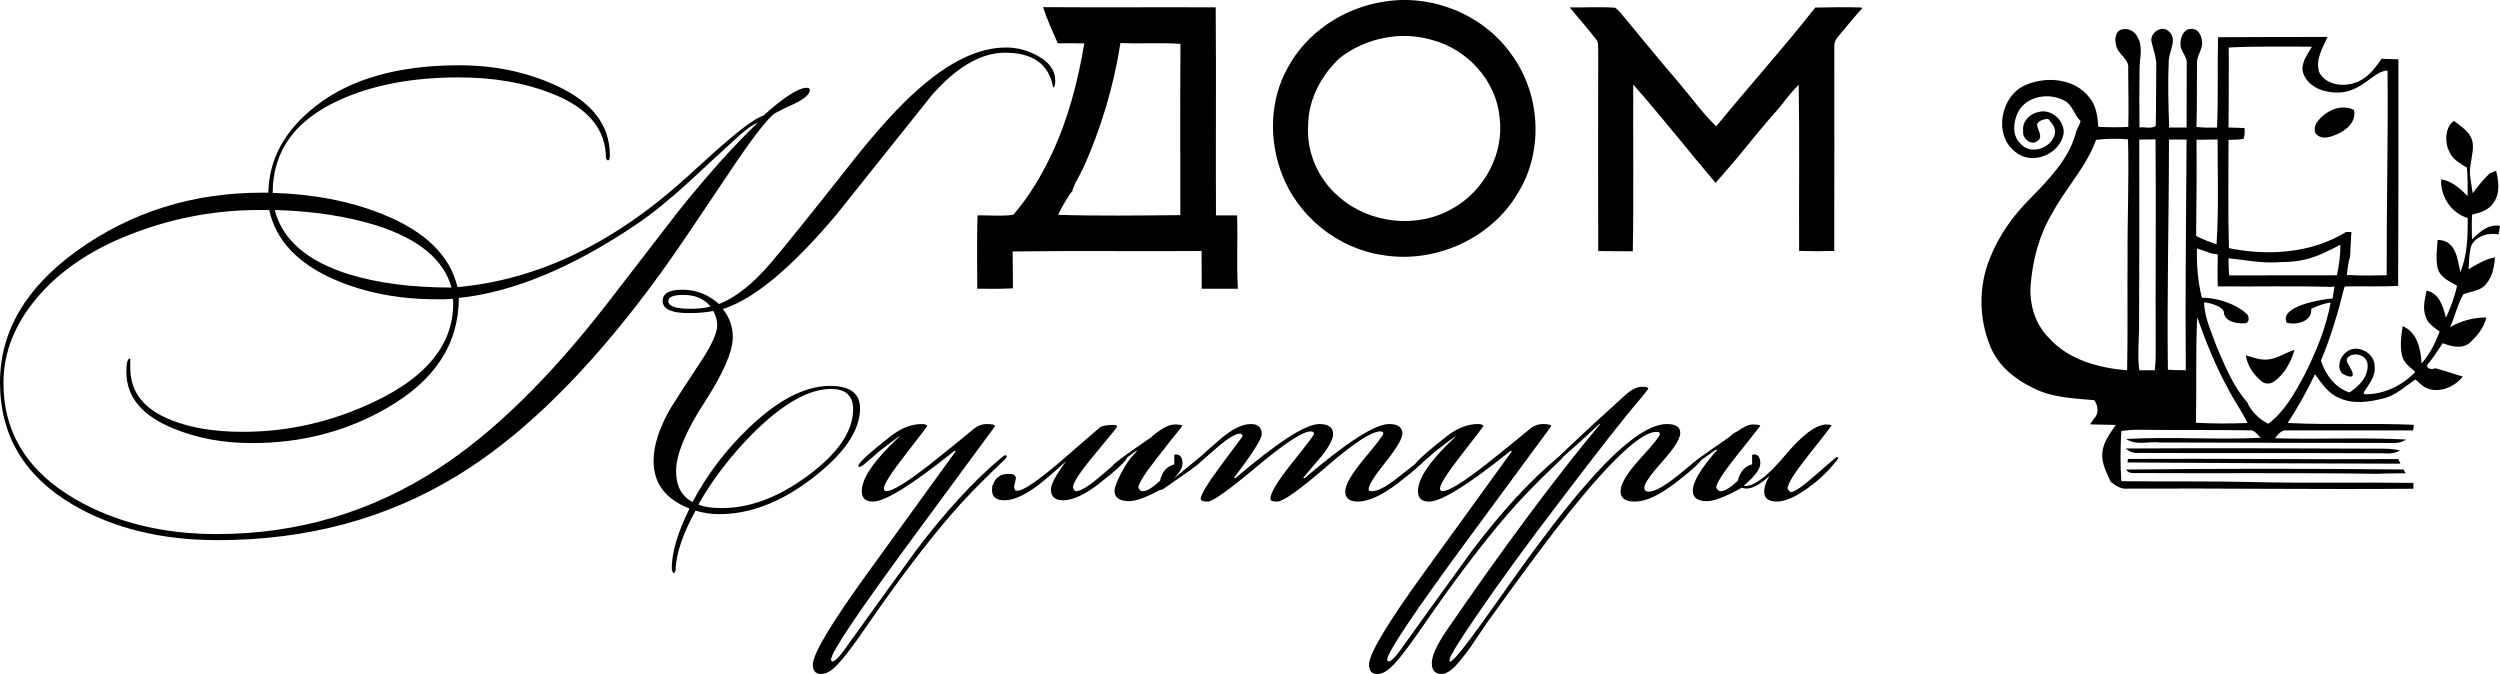 <?xml version="1.0" encoding="utf-8"?>
<!-- Generator: Adobe Illustrator 25.0.1, SVG Export Plug-In . SVG Version: 6.00 Build 0)  -->
<svg version="1.1" id="pelym2024.fw-Page_x25_204" xmlns="http://www.w3.org/2000/svg" xmlns:xlink="http://www.w3.org/1999/xlink"
	 x="0px" y="0px" viewBox="0 0 482.887 130.191" enable-background="new 0 0 482.887 130.191" xml:space="preserve">
<path fill="none" enable-background="new    " d="M0,0"/>
<g>
	<path d="M201.489,1.382c11.105,0.079,22.22-0.01,33.33,0.037c0.105,13.397-0.013,26.795,0.052,40.186
		c1.357,0.005,2.718,0.011,4.083,0.005c0.148,4.721-0.131,9.449,0.153,14.164c-2.329-0.004-4.663,0.004-6.988-0.004
		c-0.022-2.432-0.009-4.858-0.026-7.284c-12.165,0.09-24.327-0.083-36.492,0.084c0.031,2.374,0.013,4.747,0.052,7.121
		c-2.299,0.12-4.597,0.109-6.896,0.074c-0.004-4.729-0.087-9.455,0.057-14.176c2.299-0.032,4.624,0.229,6.914-0.109
		c3.036-3.506,5.444-7.555,7.42-11.749c3.184-6.736,5.056-14.024,6.29-21.349c-1.71-0.036-3.42-0.042-5.117-0.01
		C203.33,6.063,202.226,3.788,201.489,1.382L201.489,1.382z M303.214,1.435c2.896,0.032,5.81-0.141,8.711,0.052
		c0.846,0.505,1.374,1.398,2.033,2.124c3.511,4.235,6.992,8.497,10.578,12.671c2.312,2.714,4.384,5.65,6.957,8.123
		c6.299-7.716,12.99-15.114,19.136-22.945c2.953-0.062,5.915-0.105,8.872-0.015l0.222,0.141c-1.365,1.419-2.556,2.989-3.839,4.471
		c-0.72,0.913-1.767,1.795-1.579,3.083c-0.004,13.111,0.026,26.226-0.013,39.337c-2.268,0.062-4.528,0.062-6.783-0.015
		c-0.057-10.695,0.1-21.396-0.083-32.09c-1.313,1.293-2.443,2.759-3.564,4.22c-2.844,3.183-5.548,6.489-8.231,9.802
		c-1.435,1.633-2.805,3.318-4.257,4.931c-5.344-6.297-10.438-12.813-15.908-19c-0.057,10.736,0.113,21.478-0.083,32.215
		c-2.229-0.026-4.458-0.026-6.678-0.047c-0.03-12.954-0.026-25.903,0-38.857c-0.074-0.678,0.096-1.46-0.388-2.014
		C306.699,5.489,304.88,3.516,303.214,1.435L303.214,1.435z M267.228,0.34c9.256-1.576,19.241,2.42,24.676,10.116
		c5.657,7.621,6.329,18.698,1.3,26.799c-5.147,8.827-15.995,13.674-26.019,12.036c-8.781-1.236-16.588-7.544-19.655-15.875
		c-2.46-6.511-2.251-14.164,1.178-20.3C252.397,6.229,259.56,1.513,267.228,0.34L267.228,0.34z M258.783,11.196L258.783,11.196
		c-3.594,3.365-6.098,8.06-6.107,13.064c-0.34,5.207,1.985,10.423,5.963,13.768c5.893,5.19,15.101,6.213,21.919,2.243
		c6.124-3.386,10.002-10.565,9.099-17.571c-0.633-7.101-6.238-13.205-13.042-14.983C270.552,5.917,263.76,7.341,258.783,11.196
		L258.783,11.196z M209.079,32.826L209.079,32.826L209,32.821c-0.602,1.534-1.732,2.889-1.967,4.533l-0.026-0.407
		c-0.903,1.394-1.806,2.797-2.508,4.309c-0.026,0.058-0.087,0.182-0.118,0.24c7.86,0.24,15.742,0.126,23.607,0.058
		c-0.017-11.029-0.052-22.063,0.022-33.092c-3.86-0.25-7.725,0.026-11.59-0.156C215.103,16.767,212.608,25.027,209.079,32.826
		L209.079,32.826z"/>
	<path d="M408.704,8.579c-0.288-1.059-0.057-2.749,1.265-2.905c1.217-0.308,2.438,0.449,2.944,1.554
		c1.056,1.862,0.362,4.043,0.349,6.056c-0.052,3.778-0.048,7.555-0.013,11.332c0.999-0.141,2.299,0.345,3.136-0.291
		c0.1-3.846,0.052-7.69,0.109-11.535c0.07-1.638-0.58-3.172-0.925-4.748c-0.323-1.674,1.884-3.255,3.289-2.04
		c1.828,1.487,0.105,3.862,0.044,5.744c-0.192,4.29-0.074,8.587,0.087,12.882c1.112,0,2.233,0.006,3.359,0.006
		c-0.009-4.133,0.048-8.264,0.026-12.401c0.118-1.367-1.235-2.301-1.2-3.646c-0.122-1.331,0.698-3.245,2.316-2.985
		c1.217,0,1.784,1.441,1.849,2.479c0.157,1.487-1.082,2.692-0.977,4.178c-0.052,4.086,0.026,8.175-0.105,12.265
		c1.313,0.142,2.639,0.156,3.969,0.126c0.266-5.812,0.052-11.639,0.196-17.457c7.045-0.036,14.098-0.068,21.151-0.057
		c-0.951,2.108-2.355,4.366-1.636,6.761c1.44,2.906,5.658,3.041,8.174,1.543c1.675-0.959,2.827-2.535,3.908-4.085
		c1.073,0.021,2.155,0.058,3.245,0.099c0.009,14.587,0.009,29.174-0.052,43.76c-3.433,0.204-6.866,0.032-10.294,0.116l-0.131,0.275
		c-1.191,4.785-2.574,9.521-4.497,14.066c0.894,2.665,2.726,5.237,5.505,6.135c1.871-1.179,3.79-3.166,3.494-5.565
		c-0.196-1.768-2.94-2.421-3.948-1.02c-0.209,0.659,0.336,1.212,0.589,1.775c1.753,3-1.461,1.268-1.579,1.085
		c-1.034-1.251-0.371-3.168,0.833-4.054c1.989-1.716,5.513,0.094,5.483,2.672c0.24,2.013-1.16,3.574-2.142,5.155l0.205,0.303
		c3.69,0.066,7.263-1.67,9.797-4.305c-0.89-0.845-2.007-1.561-2.434-2.749c-0.632-1.989-0.292-4.107-0.009-6.119
		c2.862,1.24,3.476,4.449,3.66,7.235c1.557-1.806,2.648-3.949,3.485-6.167c-1.012-0.777-2.238-1.491-2.656-2.764
		c-0.689-1.675-0.209-3.476,0.131-5.165c2.486,0.559,3.206,3.098,3.734,5.253c0.92-1.987,1.692-4.041,2.146-6.187
		c-1.422-0.808-3.171-1.554-3.703-3.25c-0.484-1.831-0.148-3.741-0.044-5.598c3.38,0.039,3.791,3.225,4.384,6.249
		c1.352-3.297,1.452-6.959,1.426-10.476c-3.197-0.986-5.278-4.143-5.13-7.455c2.102,0.283,3.66,1.78,5.112,3.194
		c0.031-1.826,0.017-3.652-0.131-5.468c-1.169-0.741-2.504-1.404-3.175-2.677c-1.195-1.866-1.169-5.054,0.654-6.365
		c1.317,1.038,2.944,1.988,3.511,3.679c0.414,1.502-0.044,3.052-0.249,4.554c-0.423,1.915,0.122,3.839,0.375,5.744
		c0.99-1.346,2.054-2.65,3.258-3.814c0.318-0.135,0.942-0.402,1.26-0.537c0.488,2.024,0.82,4.341-0.463,6.151
		c-0.911,1.445-2.595,1.982-4.165,2.327c-0.087,1.601-0.092,3.203-0.026,4.805c1.466-1.451,3.154-3.021,5.409-2.631
		c-0.105,0.549-0.192,1.101-0.275,1.655c-1.976-0.37-4.218,0.235-5.234,2.082c-0.493,1.492-0.436,3.099-0.571,4.659
		c1.596-0.981,3.232-1.952,5.103-2.306c-0.135,1.826-0.484,3.741-1.727,5.16c-1.051,1.372-2.914,1.368-4.384,1.973
		c-1.134,1.982-1.61,4.272-2.552,6.349c2.124-1.231,4.519-1.873,6.984-1.877c-0.41,1.987-1.788,3.62-3.254,4.951
		c-1.479,1.214-3.559,0.624-5.165,0.024c-0.859,1.29-1.688,2.598-2.652,3.81c-1.021,0.893,0.428,1.467,1.226,1.028
		c1.784,0.474,3.529,1.059,5.3,1.603c-1.845,2.425-5.806,3.729-8.214,1.386c-0.236-0.203-0.694-0.611-0.92-0.814
		c-1.967,1.295-3.734,3.021-6.063,3.622c-2.835,0.72-5.98,1.225-8.719-0.085c-2.094-0.838-3.337-2.821-4.619-4.554
		c-1.553,3.255-3.315,6.401-5.278,9.422l0.38,0.004c7.991,0.397,16-0.02,23.991,0.341c-0.031,0.271-0.1,0.808-0.131,1.081
		c-8.126-0.018-16.244,0.013-24.366,0c-1.095-0.138-1.745,0.766-2.312,1.517c8.441,0.255,16.903-0.203,25.339,0.245
		c-0.672,0.434-1.396,0.657-2.172,0.668c-15.11-0.037-30.22-0.031-45.325-0.094c-2.181-0.251-4.693,0.637-6.6-0.679
		c8.641-0.485,17.326,0.194,25.98-0.223c-0.641-0.585-1.147-1.561-2.146-1.445c-6.966-0.116-13.932-0.015-20.889-0.111
		c-1.309-0.042-2.609,0.052-3.882,0.247c-0.179,3.224-0.214,6.458,0,9.687c8.58,0.1,17.164-0.042,25.749,0.172
		c10.22,0.251,20.453,0.011,30.678,0.153l-0.022,1.131c-18.377,0.151-36.754-0.109-55.126-0.026c-1.3,0.173-2.382-0.537-3.324-1.314
		c-0.794-1.795-1.841-3.631-1.614-5.665c0.17-2.039,1.509-3.672,2.591-5.322c-1.658-0.052-3.311-0.083-4.959-0.103
		c0.24-0.378,0.502-0.742,0.759-1.118c0.977-0.991,0.807-2.504,0.048-3.552c-3.978-0.36-8.109-0.476-11.747-2.327
		c-3.516-1.67-6.779-4.273-8.292-7.966c-2.281-5.384-2.351-11.717-0.122-17.138c1.719-4.373,4.502-8.274,7.825-11.566
		c3.533-3.643,7.315-7.455,8.741-12.48c0.131-0.877,0.768-1.601,0.942-2.441c-1.234-1.195-1.549-3.157-3.171-3.966
		c-2.944-1.596-7.402-0.871-8.951,2.338c-0.894,1.883-1.13,4.476,0.55,6.009c1.906,2.28,5.998,0.861,6.595-1.883
		c0.266-1.201-0.563-2.134-1.296-2.932c-0.803,0.083-1.662,0.24-2.115,0.981c-0.057,1.084,1.269,2.446,0.126,3.25
		c-1.208,1.085-3.053-0.443-2.822-1.862c-0.257-1.858,1.313-3.381,3.032-3.705c2.464-0.631,5.042,1.727,4.776,4.231
		c-0.693,3.992-6.137,6.177-9.287,3.521c-4.358-3.265-2.883-10.903,1.958-12.948c4-1.738,9.431-1.284,12.261,2.358
		c1.365,1.581,1.645,3.716,1.78,5.723c1.924,0.099,3.852,0.115,5.784,0.016c0.109-3.726-0.017-7.455-0.022-11.18
		C411.365,11.277,408.896,10.484,408.704,8.579L408.704,8.579z M425.729,58.413c0.074,3.048,1.501,5.849,2.482,8.687
		c1.61,3.683,3.158,7.569,5.858,10.606c0.755,1.801,2.316,3.255,4.044,4.152c3.189-2.373,5.138-5.967,6.992-9.401
		c2.22-4.449,4.201-9.115,5.064-14.033c-1.326,0.183-2.547,0.679-3.747,1.22c0.227,2.478-2.848,3.192-4.728,2.696
		c-1.579-3.238,7.01-4.576,8.859-4.685c0.122-0.775,0.24-1.548,0.375-2.32l-0.68,0.083c-7.293-0.219-14.591-0.026-21.88-0.105
		c-0.061-2.061-0.031-4.121,0.004-6.177c-0.305-0.047-0.933-0.141-1.239-0.188c-0.925-0.349-1.841-0.657-2.766-0.943l0,0
		c-0.109,3.182,0.153,6.416,0.938,9.505c2.831-0.046,6.43,1.153,8.466,2.947c0.746,0.432,0.859,2.039-0.296,1.998
		c-1.488,0.074-3.826-0.345-3.935-2.181C429.493,59.288,426.81,58.417,425.729,58.413L425.729,58.413z M410.641,90.695
		c17.866-0.203,35.738-0.192,53.604-0.015c0.105,0.179,0.31,0.544,0.414,0.727c-1.802,0.035-3.594,0.024-5.374,0.114
		c-15.755-0.236-31.52-0.057-47.271-0.151C411.439,91.385,410.981,91.16,410.641,90.695L410.641,90.695z M411.016,88.645
		c17.404-0.094,34.817,0.12,52.226,0.026c0.1,0.22,0.31,0.668,0.414,0.893c-17.579-0.037-35.157-0.124-52.732-0.24
		C410.946,89.156,410.99,88.817,411.016,88.645L411.016,88.645z M410.623,86.628c16.283-0.089,32.575-0.033,48.863,0.041
		c1.361-0.022,2.731,0.009,4.078,0.327c-1.361,0.912-3.058,0.491-4.576,0.554c-15.302-0.074-30.604,0-45.901-0.063
		C412.15,87.555,411.282,87.274,410.623,86.628L410.623,86.628z M438.073,69.431c1.85-0.157,3.372-1.345,5.125-1.843
		c-0.715,2.386-1.932,4.722-4.039,6.152c-0.707,0.5-1.754,0.454-2.382-0.131c-1.5-1.251-2.7-3.008-2.997-4.967
		C435.181,69.014,436.581,69.608,438.073,69.431L438.073,69.431z M447.447,23.736c1.518-2.218,4.68-3.84,7.254-2.474
		c0.462,2.296-1.518,3.923-3.402,4.721c-1.139,0.46-2.565,0.997-3.647,0.152C446.827,25.65,447.05,24.434,447.447,23.736
		L447.447,23.736z M430.487,9.179L430.487,9.179c0.048,5.15-0.013,10.298-0.035,15.448c1.021,0.026,2.046,0.062,3.088,0.105
		c0.078,0.699,0.026,1.376-0.153,2.04c-0.96,0.286-1.972,0.182-2.94,0.239c0.018,6.97-0.122,13.945,0.083,20.921
		c7.555,1.549,15.973,0.995,22.634-3.125l1.021,0.015c-0.087,1.539-0.192,3.078-0.24,4.622c-0.349,1.195-0.51,2.432-0.646,3.662
		c2.56,0.168,5.13,0.11,7.699,0.048c-0.039-13.173,0.301-26.342,0.166-39.51c-3.241-0.027-5.514,5.851-12.602,3.804
		c-1.867-0.58-3.642-2.087-3.847-4.127c0.026-1.623,1.077-2.953,1.849-4.31C441.205,9.039,435.835,8.892,430.487,9.179
		L430.487,9.179z M404.865,27.017L404.865,27.017c-1.906,5.295-5.95,9.391-8.549,14.315c-2.473,4.153-3.69,8.927-4.091,13.711
		c-0.266,3.662,0.837,7.507,3.459,10.153c3.804,4.299,9.662,5.864,15.184,6.338c0.144-7.226,0.018-14.457,0.083-21.682
		c-0.052-7.643,0.301-15.285,0.087-22.929C408.979,26.73,406.911,26.766,404.865,27.017L404.865,27.017z M413.21,26.964
		L413.21,26.964c0.026,11.796,0.026,23.591-0.039,35.387c0.052,3.052-0.366,6.122,0.039,9.163c0.99-0.011,1.993-0.011,2.997,0.004
		c0.131-1.133,0.188-2.271,0.179-3.401c-0.07-13.732,0.092-27.467-0.035-41.194C415.291,26.934,414.248,26.949,413.21,26.964
		L413.21,26.964z M418.946,26.944L418.946,26.944c0.004,14.827-0.401,29.652-0.209,44.476c1.147,0.061,2.299,0.094,3.463,0.094
		c-0.131-14.686,0.07-29.807,0.144-44.555C421.201,26.949,420.071,26.944,418.946,26.944L418.946,26.944z M424.267,26.996
		L424.267,26.996c0.057,6.187-0.013,12.38-0.074,18.572c1.261,0.647,2.582,1.18,3.943,1.608c0.436-6.72,0.205-13.492,0.205-20.232
		C426.976,26.955,425.615,26.964,424.267,26.996L424.267,26.996z M440.193,50.644c-3.276,0.251-6.504-0.421-9.74-0.761
		c-0.005,1.106,0.03,2.211,0.122,3.313c6.927-0.015,13.862-0.032,20.793-0.022c0.467-1.935,0.676-3.917,0.702-5.91
		C447.743,49.487,445.58,50.602,440.193,50.644L440.193,50.644z M424.39,61.273L424.39,61.273
		c-0.301,6.787-0.096,13.59-0.227,20.388c3.306,0.181,6.634,0.166,9.954,0.046c-1.13-2.358-2.696-4.471-3.856-6.814
		C427.866,70.547,426.06,65.92,424.39,61.273L424.39,61.273z"/>
	<path d="M203.827,15.623c0,0.836-0.14,1.255-0.419,1.255c-0.781-4.464-3.873-6.696-9.282-6.696c-4.624,0-9.335,2.734-14.128,8.188
		c-6.242,7.81-12.458,15.58-18.643,23.335c-8.584,10.14-15.83,16.138-21.736,17.978c1.282,1.605,1.924,3.417,1.924,5.425
		c0,2.79-1.828,7.003-5.479,12.623c-3.651,5.637-5.474,10.071-5.474,13.293c0,2.845,1.06,4.827,3.176,5.94
		c2.844-5.355,6.521-10.18,11.036-14.477c5.575-5.301,10.757-7.951,15.55-7.951c3.847,0,5.771,1.452,5.771,4.351
		c0,4.353-3.18,8.929-9.531,13.725c-5.91,4.465-11.79,6.696-17.644,6.696c-1.557,0-3.092-0.223-4.598-0.67
		c-2.395,4.353-3.677,8.062-3.843,11.132c0.052,0.277-0.057,0.613-0.336,1.004c-0.279-0.279-0.419-0.616-0.419-1.004
		c0-3.07,1.143-6.918,3.428-11.551c-4.628-1.784-6.94-4.853-6.94-9.204c0-2.956,1.086-6.333,3.263-10.128
		c0.388-0.668,2.338-3.681,5.849-9.036c2.12-3.181,3.18-5.523,3.18-7.03c0-0.893-0.253-1.814-0.755-2.762
		c-1.295,0.279-2.87,0.417-4.724,0.417c-3.372,0-5.055-0.782-5.055-2.343c0-1.452,1.252-2.176,3.76-2.176
		c2.691,0,5.06,0.921,7.123,2.762c3.176-1.227,6.464-3.82,9.876-7.782c2.901-3.403,7.974-9.707,15.232-18.914
		c5.125-6.528,9.544-11.409,13.221-14.646c6.133-5.468,11.834-8.2,17.073-8.2c2.172,0,4.222,0.529,6.116,1.589
		C202.684,11.997,203.827,13.615,203.827,15.623L203.827,15.623z M156.421,17.379c0,0.782-0.947,1.647-2.84,2.595
		c-1.283,0.559-2.526,1.158-3.721,1.8c-1.199,0.641-3.777,3.863-7.734,9.666c-3.067,4.575-6.159,9.177-9.282,13.808
		c-3.62,5.355-6.853,9.846-9.697,13.472C111.445,73.841,99.794,84.916,88.2,91.946c-13.544,8.257-28.924,12.385-46.15,12.385
		c-10.866,0-20.201-2.288-28.005-6.862C4.681,91.946,0,84.078,0,73.869c0-9.82,4.961-18.299,14.882-25.441
		c10.423-7.476,22.349-11.214,35.783-11.214h1.169c0.113-6.529,3.206-12.135,9.278-16.821c6.691-5.189,15.886-7.783,27.589-7.783
		c6.691,0,12.82,1.255,18.394,3.766c7.136,3.18,10.7,7.699,10.7,13.557c0,0.836-0.166,1.171-0.502,1.003l-0.249-0.334
		c0-5.663-3.511-9.847-10.534-12.567c-5.182-2.05-11.149-3.083-17.893-3.083c-9.029,0-16.746,1.479-23.158,4.422
		C56.931,23.28,52.67,29.235,52.67,37.255c7.804,0.223,14.852,1.576,21.151,4.087c8.249,3.291,13.099,7.991,14.547,14.114
		c15.494-1.394,30.263-8.479,44.309-21.255c4.458-4.074,6.857-6.222,7.189-6.445c3.568-3.124,6.102-4.937,7.607-5.439
		c3.961-3.57,6.748-5.356,8.362-5.356C156.229,16.961,156.421,17.101,156.421,17.379L156.421,17.379z M137.194,59.223V59.14
		c-1.226-1.45-2.953-2.177-5.182-2.177c-1.95,0-2.927,0.393-2.927,1.172c0,1.004,1.392,1.506,4.179,1.506
		C134.882,59.642,136.19,59.502,137.194,59.223L137.194,59.223z M164.783,79.056c0-2.622-1.422-3.932-4.262-3.932
		c-4.24,0-9.169,2.762-14.8,8.285c-4.458,4.462-8.052,9.121-10.783,13.974v0.085c1.003,0.445,2.508,0.668,4.51,0.668
		c5.352,0,10.813-2.037,16.388-6.108C161.799,87.678,164.783,83.353,164.783,79.056L164.783,79.056z M87.197,55.54
		c-1.448-5.355-6.242-9.344-14.377-11.966c-5.684-1.786-12.235-2.789-19.646-3.013l-0.087,0.084
		c1.509,5.69,6.246,9.792,14.216,12.301C72.876,54.676,79.507,55.54,87.197,55.54L87.197,55.54z M146.223,23.824V23.74
		c-0.724,0.28-1.867,1.088-3.428,2.428c-3.232,2.956-6.438,5.913-9.614,8.87c-3.847,3.515-7.219,6.249-10.115,8.201
		c-12.432,8.425-23.912,13.196-34.446,14.312c0,8.87-4.624,15.954-13.875,21.255c-7.804,4.519-16.501,6.779-26.085,6.779
		c-5.575,0-10.648-0.947-15.219-2.845c-6.02-2.456-9.029-6.082-9.029-10.879c0-1.786,0.227-2.65,0.685-2.596
		c0.039,0.057,0.07,0.111,0.07,0.168c0,0.168,0,0.447,0,0.836c0,0.391,0,0.67,0,0.838c0,4.63,2.648,7.977,7.943,10.042
		c3.734,1.506,8.331,2.26,13.793,2.26c8.807,0,17.308-1.954,25.5-5.86c10.089-4.796,15.132-11.101,15.132-18.913
		c0-0.334-0.026-0.642-0.083-0.921c-0.336,0-0.864,0.028-1.588,0.085c-0.724,0-1.282,0-1.675,0c-7.075,0-13.513-1.227-19.31-3.683
		C57.575,50.994,53.283,46.475,52,40.561h-1.836c-8.083,0-15.86,1.367-23.328,4.1c-8.415,3.014-14.965,7.282-19.646,12.804
		c-4.347,5.133-6.521,10.63-6.521,16.487c0,9.652,4.654,17.155,13.962,22.51c7.749,4.464,16.834,6.696,27.255,6.696
		c15.607,0,29.901-4.24,42.891-12.719c10.534-6.864,21.343-17.437,32.436-31.719c4.628-5.969,9.252-11.966,13.88-17.992
		C136.552,33.922,141.595,28.287,146.223,23.824L146.223,23.824z"/>
	<path d="M194.462,88.18c0,0.166-0.279,0.5-0.838,1.004c-4.292,4.072-7.69,7.586-10.198,10.545
		c-4.624,5.41-9.727,12.134-15.297,20.168c-1.841,2.677-2.984,4.294-3.428,4.853c-1.562,2.12-2.774,3.556-3.638,4.309
		c-0.864,0.753-1.688,1.131-2.465,1.131c-1.06,0-1.592-0.613-1.592-1.843c0-2.063,3.625-8.089,10.87-18.076l16.719-23.098
		l-0.249-0.083c-8.139,6.528-13.378,9.791-15.716,9.791c-1.453,0-2.177-0.668-2.177-2.008c0-2.511,2.425-6.026,7.276-10.545v-0.083
		c-0.894,0.614-2.229,1.618-4.013,3.013c-0.672,0.613-1.675,1.478-3.01,2.594c-0.336,0.223-0.615,0.336-0.837,0.336l-0.083-0.168
		c0-0.585,2.089-2.511,6.268-5.79c2.007-1.548,4.013-2.327,6.02-2.327c0.392,0,0.728,0.083,1.003,0.251v0.181
		c0,0.055-1.391,1.869-4.179,5.454c-2.787,3.583-4.179,5.774-4.179,6.569c0,0.349,0.166,0.515,0.502,0.515
		c1.169,0,3.983-1.742,8.445-5.216c2.84-2.246,5.653-4.519,8.44-6.835c0.781-0.613,1.592-0.919,2.425-0.919
		c1.117,0,1.671,0.14,1.671,0.417c0,0-5.278,7.169-15.843,21.508c-10.56,14.339-15.843,22.205-15.843,23.6
		c0,0.055,0.031,0.124,0.087,0.21c0.052,0.083,0.109,0.124,0.166,0.124c0.445,0,1.143-0.642,2.089-1.923
		c4.68-6.528,9.391-13.057,14.128-19.585c5.631-7.418,11.066-13.332,16.305-17.74c0.445-0.391,0.75-0.585,0.92-0.585
		C194.379,87.929,194.462,88.012,194.462,88.18L194.462,88.18z"/>
	<path d="M217.785,88.18c-0.166,0.779-1.976,2.511-5.431,5.187c-2.787,2.177-5.13,3.264-7.023,3.264
		c-1.562,0-2.342-0.697-2.342-2.091c0-1.004,0.977-2.818,2.927-5.44c-2.787,2.51-4.654,4.102-5.601,4.77
		c-2.508,1.843-4.598,2.762-6.272,2.762c-1.614,0-2.425-0.642-2.425-1.923c0-0.336,0.031-0.67,0.087-1.004h0.083
		c0.445-1.452,1.448-2.176,3.01-2.176c0.947,0,1.418,0.279,1.418,0.836c0,0.168-0.052,0.447-0.166,0.838
		c-0.109,0.389-0.166,0.696-0.166,0.919c0,0.057,0.057,0.251,0.166,0.587c0.166,0.055,0.336,0.083,0.502,0.083
		c1.06,0,3.708-1.786,7.943-5.355c2.617-2.288,5.265-4.576,7.943-6.864c0.445-0.334,1.335-0.502,2.674-0.502
		c0.445,0,0.672,0.111,0.672,0.336c0,0.111-1.422,1.869-4.266,5.272c-2.844,3.401-4.266,5.549-4.266,6.442
		c0.17,0.502,0.366,0.753,0.589,0.753c0.947,0,2.648-1.074,5.099-3.222C215.39,89.503,217.009,88.346,217.785,88.18L217.785,88.18z"
		/>
	<path d="M232.585,88.095c0,0.391-0.837,1.255-2.508,2.596c-1.169,0.836-3.01,2.12-5.518,3.849l-0.667,0.168
		c-2.565,1.393-4.488,2.091-5.771,2.091c-1.893,0-2.844-0.67-2.844-2.008c0-0.613,0.432-1.757,1.3-3.432
		c0.859-1.672,1.767-2.956,2.713-3.849c0.113-0.168,0.253-0.362,0.419-0.587c-3.01,2.177-4.567,3.266-4.68,3.266l-0.083-0.253
		c0-0.277,2.452-2.091,7.354-5.438c0.227-0.223,0.558-0.502,1.003-0.836c1.453-1.118,2.648-1.674,3.599-1.674
		c0.833,0,1.335,0.083,1.5,0.251c-1.614,2.008-3.202,4.017-4.763,6.025c-2.508,3.179-3.76,5.161-3.76,5.94
		c0,0.057,0.083,0.183,0.249,0.378c0.166,0.197,0.393,0.293,0.667,0.293c0.724,0,1.815-0.67,3.263-2.008
		c0.388-1.729,1.309-2.79,2.757-3.179V87.93l0.087-0.085c0.052-0.055,0.109-0.083,0.166-0.083c0.89,0,1.335,0.585,1.335,1.757
		c0,0.836-0.611,1.869-1.836,3.096c0.558-0.502,1.448-1.255,2.674-2.259c1.954-1.618,3.04-2.426,3.263-2.426
		C232.559,87.983,232.585,88.04,232.585,88.095L232.585,88.095z"/>
	<path d="M275.559,88.095c0,0.683-1.924,2.482-5.771,5.412c-3.01,2.246-5.518,3.375-7.524,3.375c-1.618,0-2.425-0.655-2.425-1.952
		c0-1.297,1.226-3.417,3.681-6.346c2.451-2.943,3.677-4.548,3.677-4.84c0-0.279-0.196-0.419-0.584-0.419
		c-1.675,0-5.13,2.26-10.368,6.779c-5.239,4.519-8.414,6.779-9.531,6.779c-0.89,0-1.339-0.168-1.339-0.515
		c0-1.144,1.409-3.473,4.222-6.988c2.818-3.515,4.222-5.37,4.222-5.536c0-0.349-0.222-0.518-0.667-0.518
		c-1.505,0-4.96,2.26-10.368,6.779c-5.405,4.519-8.554,6.779-9.448,6.779c-0.947,0-1.418-0.168-1.418-0.515
		c0-0.795,1.335-3,4.013-6.613c2.674-3.611,4.039-5.438,4.096-5.495c-0.114-0.347-0.279-0.515-0.502-0.515
		c-0.946,0-2.648,1.087-5.099,3.264c-2.456,2.177-3.708,3.264-3.764,3.264c-0.223,0-0.336-0.111-0.336-0.336
		c0-0.334,1.815-2.063,5.435-5.159c2.229-1.913,4.183-2.873,5.854-2.873c1.391,0,2.089,0.64,2.089,1.939
		c0,0.963-1.784,3.766-5.352,8.438l0.253,0.083c8.192-6.973,13.601-10.46,16.218-10.46c1.784,0,2.678,0.64,2.678,1.939
		c0,0.963-0.755,2.384-2.26,4.309c-1.169,1.338-2.342,2.72-3.511,4.128l0.253,0.083c8.192-6.973,13.627-10.46,16.301-10.46
		c1.727,0,2.591,0.613,2.591,1.854c0,0.95-1.086,2.79-3.258,5.51c-2.177,2.733-3.263,4.449-3.263,5.189l0.083,0.334
		c0.17,0.055,0.362,0.083,0.585,0.083c1.173,0,2.957-0.976,5.352-2.928c3.01-2.399,4.737-3.711,5.186-3.934v0.082H275.559z"/>
	<path d="M301.893,88.18c0,0.166-0.279,0.5-0.838,1.004c-4.292,4.072-7.69,7.586-10.198,10.545
		c-4.628,5.41-9.727,12.134-15.297,20.168c-1.841,2.677-2.984,4.294-3.429,4.853c-1.562,2.12-2.774,3.556-3.638,4.309
		c-0.864,0.753-1.688,1.131-2.465,1.131c-1.06,0-1.592-0.613-1.592-1.843c0-2.063,3.625-8.089,10.87-18.076l16.719-23.098
		l-0.249-0.083c-8.139,6.528-13.378,9.791-15.72,9.791c-1.448,0-2.172-0.668-2.172-2.008c0-2.511,2.425-6.026,7.276-10.545v-0.083
		c-0.894,0.614-2.233,1.618-4.013,3.013c-0.672,0.613-1.675,1.478-3.01,2.594c-0.336,0.223-0.615,0.336-0.837,0.336l-0.083-0.168
		c0-0.585,2.089-2.511,6.268-5.79c2.006-1.548,4.013-2.327,6.019-2.327c0.393,0,0.724,0.083,1.003,0.251v0.181
		c0,0.055-1.392,1.869-4.179,5.454c-2.787,3.583-4.179,5.774-4.179,6.569c0,0.349,0.166,0.515,0.502,0.515
		c1.169,0,3.982-1.742,8.44-5.216c2.844-2.246,5.658-4.519,8.445-6.835c0.781-0.613,1.592-0.919,2.425-0.919
		c1.117,0,1.671,0.14,1.671,0.417c0,0-5.278,7.169-15.843,21.508c-10.56,14.339-15.843,22.205-15.843,23.6
		c0,0.055,0.031,0.124,0.083,0.21c0.057,0.083,0.113,0.124,0.17,0.124c0.445,0,1.143-0.642,2.089-1.923
		c4.681-6.528,9.391-13.057,14.129-19.585c5.631-7.418,11.062-13.332,16.305-17.74c0.445-0.391,0.75-0.585,0.916-0.585
		C301.81,87.929,301.893,88.012,301.893,88.18L301.893,88.18z"/>
	<path d="M329.063,88.012c-0.109,0.851-2.033,2.679-5.767,5.495c-2.957,2.246-5.465,3.375-7.524,3.375
		c-1.841,0-2.761-0.655-2.761-1.952c0-1.465,1.269-3.585,3.804-6.346c2.539-2.777,3.804-4.353,3.804-4.757
		c0-0.277-0.223-0.417-0.667-0.417c-2.901,0-8.528,5.202-16.889,15.592c-3.341,4.144-8.667,11.285-15.969,21.467
		c-1.055,1.561-2.115,3.124-3.175,4.685c-1.505,2.078-2.648,3.432-3.428,4.074c-0.781,0.642-1.448,0.963-2.007,0.963
		c-1.282,0-1.924-0.699-1.924-2.094c0-1.393,0.92-3.445,2.761-6.178c11.036-16.096,20.955-29.429,29.762-40.015L309,81.819
		c-5.906,5.523-9.112,8.285-9.614,8.285l0,0c0.279-0.668,5.099-5.244,14.464-13.725c1.226-1.113,2.312-1.672,3.259-1.672
		c0.837,0,1.256,0.111,1.256,0.334c0,0.113-0.445,0.699-1.339,1.758c-3.066,3.572-8.192,10.099-15.385,19.583
		c-6.574,8.593-12.009,16.04-16.301,22.344c-3.568,5.189-5.352,8.091-5.352,8.704v0.251c0.057,0.055,0.113,0.083,0.17,0.083
		c0.611,0,3.703-3.975,9.278-11.911c7.023-10.001,12.597-17.352,16.719-22.037c6.857-7.938,12.126-11.911,15.803-11.911
		c1.727,0,2.591,0.572,2.591,1.701c0,1.131-1.156,2.971-3.468,5.552c-2.316,2.565-3.472,4.253-3.472,5.034
		c0,0.517,0.279,0.769,0.838,0.769c1.226,0,3.232-1.144,6.019-3.432C327.253,89.239,328.784,88.066,329.063,88.012L329.063,88.012z"
		/>
	<path d="M355.065,88.514c0,0.055-0.253,0.391-0.755,1.004c-1.448,1.786-3.202,3.404-5.265,4.853
		c-2.342,1.674-4.292,2.511-5.854,2.511c-1.614,0-2.425-0.642-2.425-1.923c0-0.893,0.336-1.897,1.003-3.013
		c-1.784,1.618-3.258,2.426-4.427,2.426c-0.227,0-0.532-0.055-0.92-0.168c-3.067,1.731-5.296,2.596-6.691,2.596
		c-1.836,0-2.757-0.67-2.757-2.008c0-1.729,1.588-4.379,4.763-7.951l-0.415,0.083c-3.01,2.177-4.571,3.266-4.685,3.266l-0.083-0.253
		c0-0.277,2.451-2.091,7.359-5.438c0.279-0.223,0.611-0.502,1.003-0.836c0.222-0.111,0.388-0.197,0.502-0.251
		c1.335-0.95,2.368-1.423,3.093-1.423c0.89,0,1.391,0.083,1.505,0.251c-1.562,2.008-3.149,4.017-4.768,6.025
		c-2.508,3.179-3.76,5.161-3.76,5.94c0.057,0.057,0.153,0.183,0.292,0.378c0.14,0.197,0.349,0.293,0.628,0.293
		c0.724,0,1.81-0.67,3.258-2.008c0.393-1.729,1.313-2.79,2.761-3.179v-1.758l0.083-0.085c0.057-0.055,0.139-0.083,0.249-0.083
		c0.837,0,1.256,0.585,1.256,1.757c0,1.059-1.06,2.482-3.176,4.268l0.249,0.083c1.841,0,4.419-1.98,7.734-5.94
		c3.315-3.962,5.976-5.942,7.983-5.942c0.392,0,0.724,0.057,1.003,0.168c-0.166,0.277-1.753,2.314-4.763,6.108
		c-2.508,3.179-3.764,5.216-3.764,6.109c0.279,0.447,0.502,0.67,0.672,0.67c0.668,0,2.286-1.131,4.846-3.39
		c2.565-2.26,3.904-3.388,4.013-3.388l0.17,0.083C355.034,88.346,355.065,88.403,355.065,88.514L355.065,88.514z"/>
</g>
<path enable-background="new    " d="M0,0"/>
</svg>
